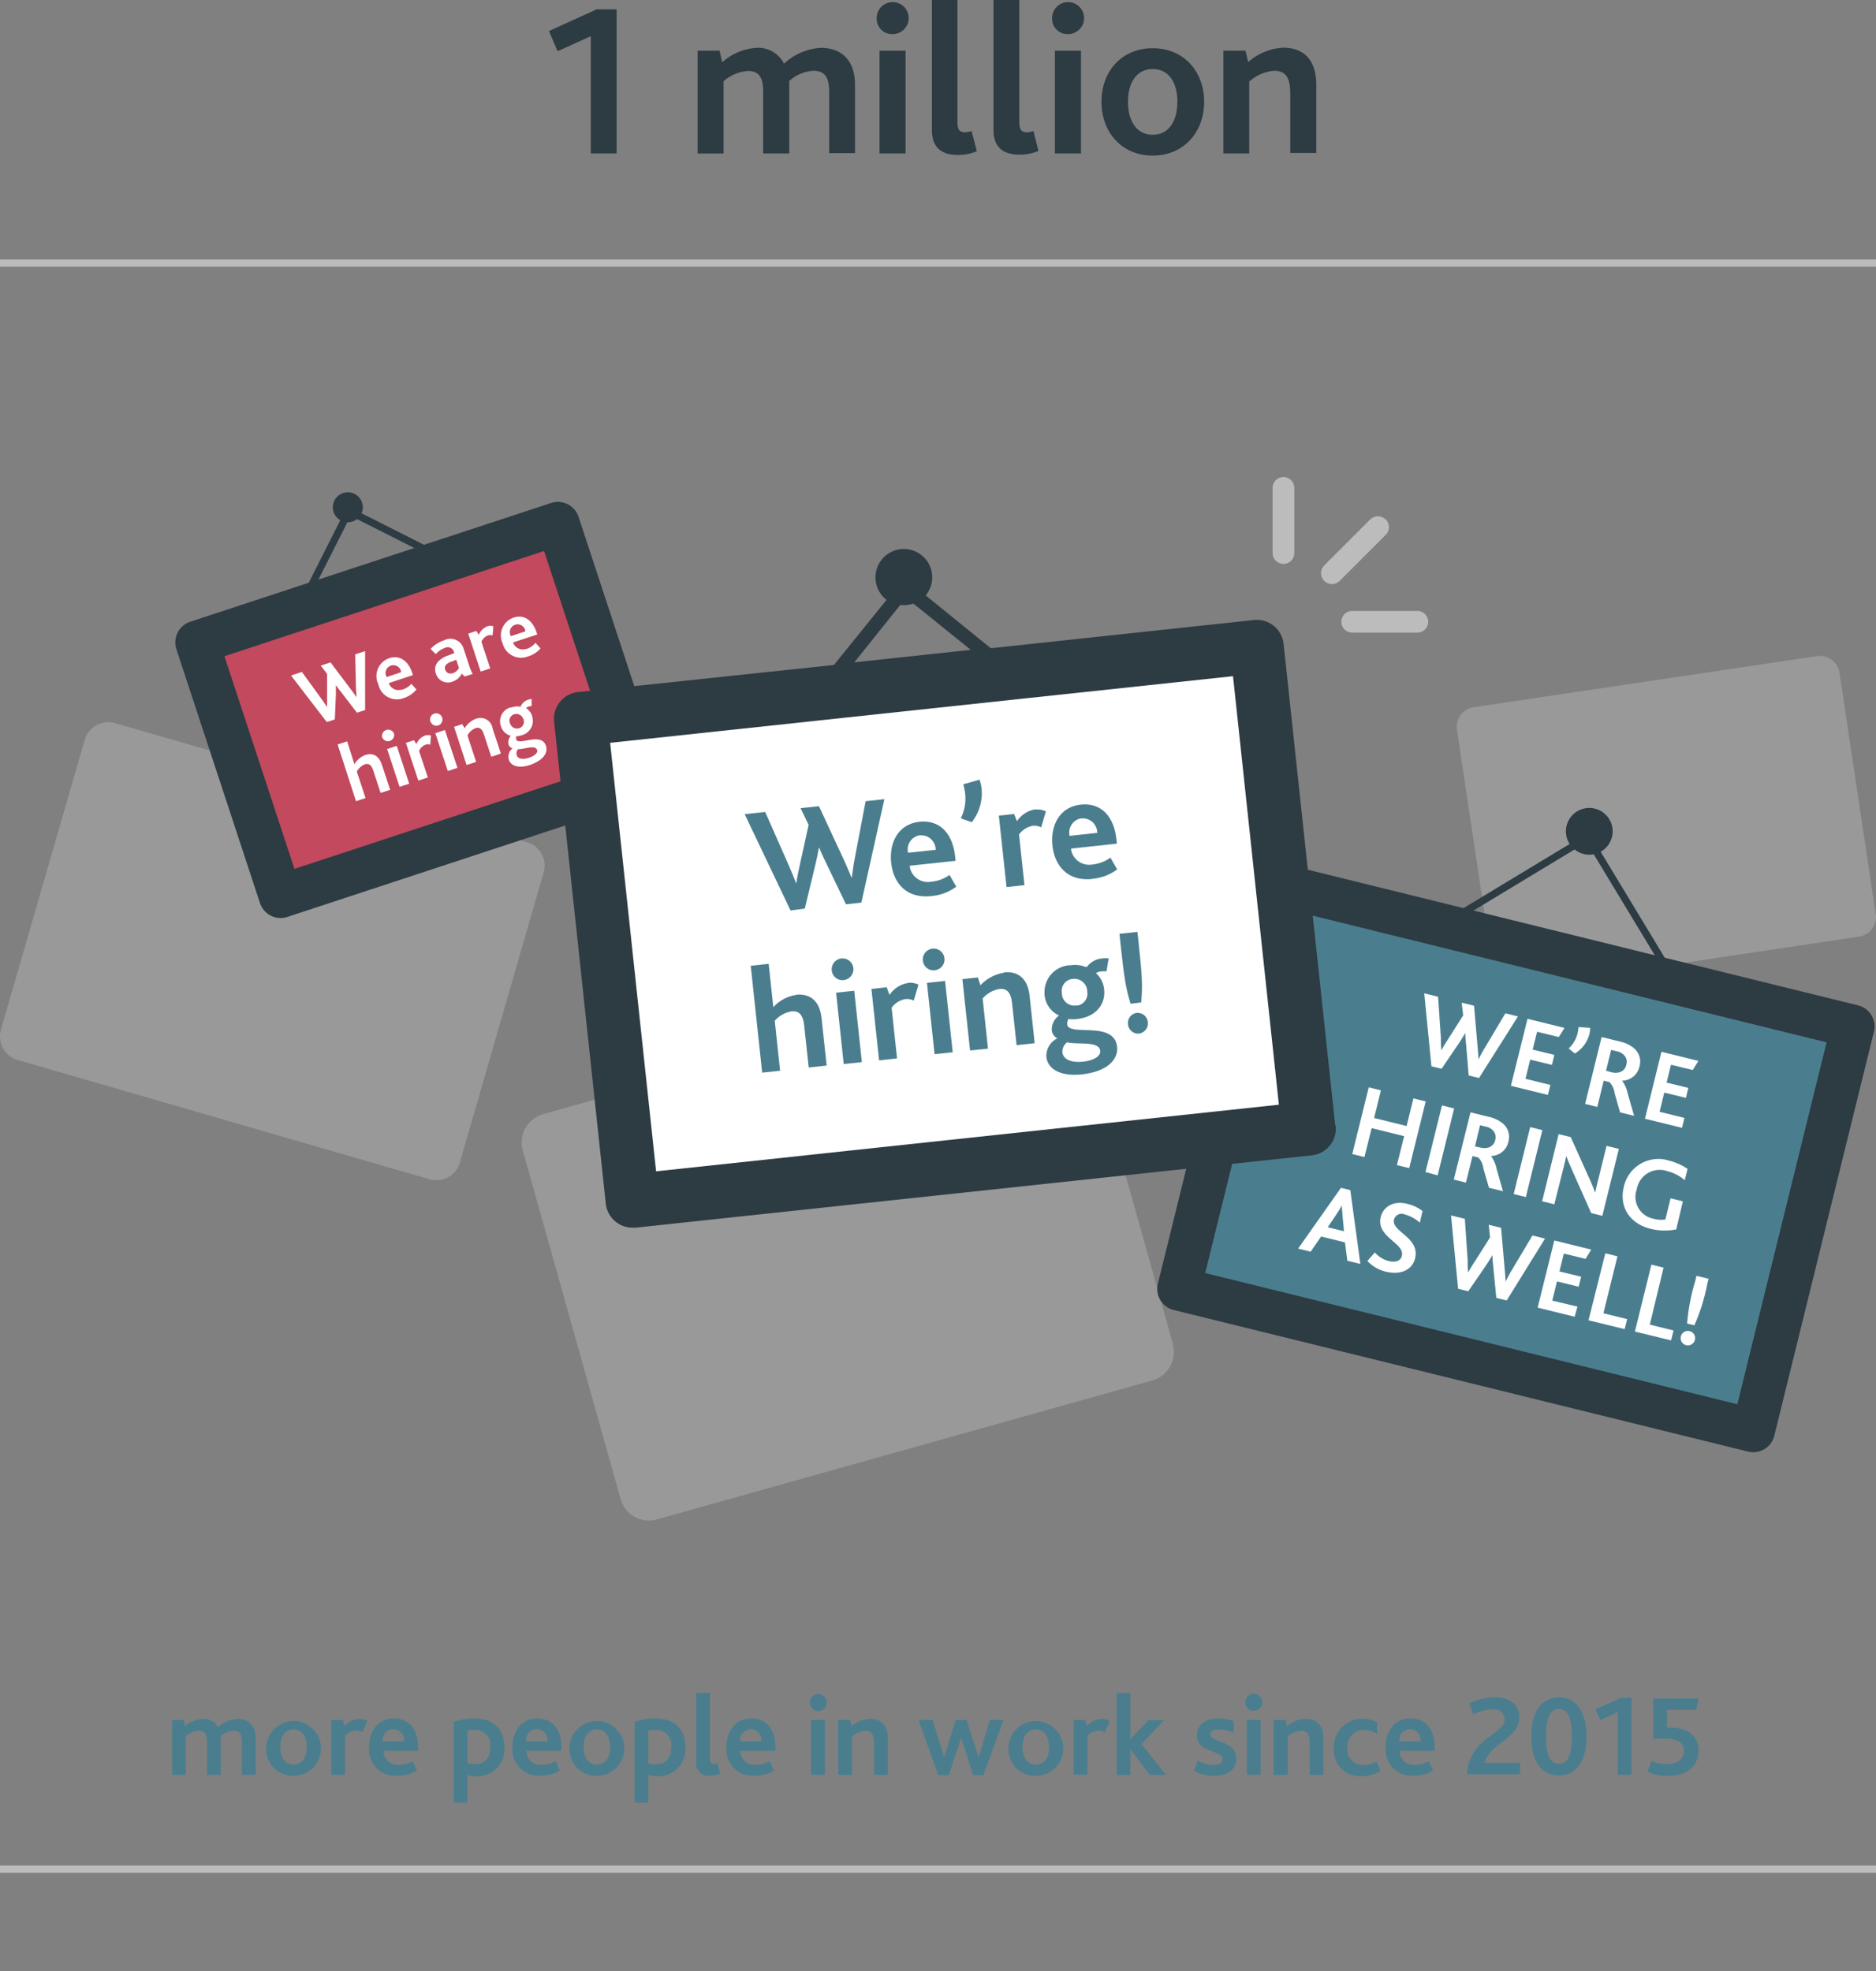 <svg xmlns="http://www.w3.org/2000/svg" xmlns:xlink="http://www.w3.org/1999/xlink" viewBox="0 0 259.26 272.46"><rect x="0" y="0" width="259.26" height="272.46" fill="#808080" stroke="none"/><defs><style>.a,.h,.j,.n{fill:none;}.b{clip-path:url(#a);}.c{opacity:0.42;}.d{clip-path:url(#b);}.e{fill:#bcbcbc;}.f{clip-path:url(#c);}.g{clip-path:url(#d);}.h,.j{stroke:#2d3b42;}.h,.n{stroke-miterlimit:10;}.i{fill:#c2495e;}.j{stroke-linecap:round;stroke-linejoin:round;stroke-width:6px;}.k{fill:#fff;}.l{fill:#2d3b42;}.m{fill:#4a7e8f;}.n{stroke:#bcbcbc;}</style><clipPath id="a"><rect class="a" x="-507.78" y="-43.47" width="841.89" height="667.93"/></clipPath><clipPath id="b"><rect class="a" y="99.82" width="75.27" height="63.28"/></clipPath><clipPath id="c"><rect class="a" x="72.1" y="134.58" width="90.15" height="75.55"/></clipPath><clipPath id="d"><rect class="a" x="201.36" y="90.66" width="57.9" height="45.93"/></clipPath></defs><title>people-in-work-01</title><g class="b"><g class="c"><g class="d"><path class="e" d="M63.56,160.65l11.57-40.06a3.38,3.38,0,0,0-2.3-4.19h0L15.9,99.95a3.39,3.39,0,0,0-4.19,2.31L0.13,142.32a3.39,3.39,0,0,0,2.31,4.19L59.37,163a3.39,3.39,0,0,0,4.19-2.31"/></g></g><g class="c"><g class="f"><path class="e" d="M162.09,185.74l-13.53-48.2a4.06,4.06,0,0,0-5-2.82L75.06,154a4.06,4.06,0,0,0-2.82,5l13.53,48.2a4.06,4.06,0,0,0,5,2.82l68.49-19.22a4.07,4.07,0,0,0,2.82-5"/></g></g><g class="c"><g class="g"><path class="e" d="M259.22,126.39l-5-33.39a2.74,2.74,0,0,0-3.11-2.31l-47.45,7.06a2.74,2.74,0,0,0-2.31,3.11l5,33.39a2.74,2.74,0,0,0,3.11,2.31l47.46-7.1a2.74,2.74,0,0,0,2.31-3.11"/></g></g><rect class="h" x="44.6" y="72.87" width="13.01" height="13.01" transform="translate(-42.78 89.23) rotate(-63.22)"/><rect class="i" x="31.69" y="79.65" width="52.51" height="36.95" transform="translate(-27.78 23.04) rotate(-18.22)"/><rect class="j" x="31.69" y="79.65" width="52.51" height="36.95" transform="translate(-27.78 23.04) rotate(-18.22)"/><path class="k" d="M40.22,93.37l1.5-.5,2.72,3.75c0.25,0.34.49,0.71,0.76,1.11h0V93.14L44.33,92l1.35-.44,2.76,3.66a14.05,14.05,0,0,1,.83,1.15h0c0-.48-0.07-0.9-0.08-1.37l-0.1-4.56L50.46,90v8.14l-1.13.37-2.11-2.75c-0.3-.38-0.57-0.73-0.8-1.08h0V96l-0.15,3.44-1.11.36Z"/><path class="k" d="M52.28,94.57A2.6,2.6,0,0,1,53.73,91c1.45-.53,2.67.3,3.24,2l0.1,0.31-3.34,1.11a1.41,1.41,0,0,0,1.79.89l0.12,0a2.77,2.77,0,0,0,1.21-.79l0.7,0.78a3.68,3.68,0,0,1-1.7,1.17A2.63,2.63,0,0,1,52.28,94.57Zm3.16-1.66a1.08,1.08,0,1,0-2,.67Z"/><path class="k" d="M63.82,93.12a2.27,2.27,0,0,1-1.3,1.1,1.72,1.72,0,0,1-2.24-1l-0.05-.15a1.57,1.57,0,0,1,.42-1.72,3.41,3.41,0,0,1,1.25-.74l0.88-.33-0.05-.17a0.89,0.89,0,0,0-1.1-.62l-0.19.08a3.12,3.12,0,0,0-1.22.84l-0.71-.71a4.34,4.34,0,0,1,1.85-1.19,1.9,1.9,0,0,1,2.73,1.21l0.7,2.12a6.1,6.1,0,0,0,.54,1.31l-1.11.36Zm-1.45-1.66a1.75,1.75,0,0,0-.71.42,0.66,0.66,0,0,0-.12.7,0.73,0.73,0,0,0,.91.49l0.09,0a1.71,1.71,0,0,0,.89-0.72L63.06,91.2Z"/><path class="k" d="M64.71,87.58l1.12-.37,0.34,0.54a2.09,2.09,0,0,1,1.2-1.19,1.43,1.43,0,0,1,.81,0l-0.1,1.27a1.18,1.18,0,0,0-.66,0,1.66,1.66,0,0,0-.89.87l1.22,3.69-1.32.43Z"/><path class="k" d="M69.46,88.92a2.6,2.6,0,0,1,1.45-3.53c1.45-.53,2.67.3,3.24,2l0.1,0.31L70.9,88.8a1.41,1.41,0,0,0,1.79.89l0.12,0A2.76,2.76,0,0,0,74,88.85l0.7,0.78A3.7,3.7,0,0,1,73,90.72,2.63,2.63,0,0,1,69.46,88.92Zm3.15-1.66a1.08,1.08,0,1,0-2,.67Z"/><path class="k" d="M46.66,102.9l1.32-.43,1,3.17a2.89,2.89,0,0,1,1.5-1.28c0.83-.27,1.8-0.14,2.3,1.35l1.14,3.46-1.32.43-1-3.05c-0.21-.64-0.51-1.12-1.19-0.9a2.22,2.22,0,0,0-1.1,1l1.21,3.66-1.32.43Z"/><path class="k" d="M52.82,101.94a0.86,0.86,0,0,1,1.63-.54,0.84,0.84,0,0,1-.56,1h0a0.82,0.82,0,0,1-1.06-.48v0Zm0.68,1.59,1.33-.44,1.72,5.23-1.33.44Z"/><path class="k" d="M56.09,102.68l1.12-.37,0.34,0.54a2.09,2.09,0,0,1,1.2-1.19,1.43,1.43,0,0,1,.81,0l-0.1,1.27a1.17,1.17,0,0,0-.66,0,1.66,1.66,0,0,0-.89.87l1.22,3.66-1.32.43Z"/><path class="k" d="M59.48,99.75a0.86,0.86,0,1,1,1.11.51h0a0.82,0.82,0,0,1-1.06-.48v0Zm0.68,1.59,1.33-.44,1.73,5.23-1.33.44Z"/><path class="k" d="M62.75,100.46l1.13-.37,0.34,0.57a3.06,3.06,0,0,1,1.55-1.31,1.7,1.7,0,0,1,2.31,1.35l1.14,3.46-1.33.44-1-3.05c-0.21-.64-0.51-1.12-1.19-0.9a2.25,2.25,0,0,0-1.1,1l1.2,3.66-1.32.43Z"/><path class="k" d="M70.32,105a1.48,1.48,0,0,1,.52-1.57,0.78,0.78,0,0,1-.56-0.54,1.35,1.35,0,0,1,.31-1.19,1.93,1.93,0,0,1-1.37-1.34,2,2,0,0,1,1.32-2.58l0.18,0a2.28,2.28,0,0,1,1.12-.11A0.12,0.12,0,0,0,72,97.55a1.69,1.69,0,0,1,1.11-.87l0.36-.09v1a1.63,1.63,0,0,0-.41.07,0.87,0.87,0,0,0-.36.22A1.89,1.89,0,0,1,73.54,99a2.06,2.06,0,0,1-1.32,2.59l-0.21.06a2.3,2.3,0,0,1-.67.12,0.76,0.76,0,0,0,0,.43c0.31,0.94,3.46-1.07,4.11.89,0.31,1-.38,2-2.2,2.64C71.72,106.24,70.62,105.9,70.32,105Zm2-5.6a1,1,0,0,0-1.24-.68h0a0.92,0.92,0,0,0-.59,1.27,1,1,0,0,0,1.24.67,0.93,0.93,0,0,0,.64-1.15l0-.13h0Zm1.9,4.25c-0.25-.75-1.82-0.06-2.62-0.1a0.93,0.93,0,0,0-.2.82c0.17,0.52.83,0.66,1.7,0.37S74.37,104,74.22,103.65Z"/><g class="b"><path class="l" d="M46.1,70.76a2.07,2.07,0,1,1,2.62,1.32,2.07,2.07,0,0,1-2.62-1.32h0"/><rect class="h" x="205.87" y="119.51" width="20.25" height="20.25" transform="translate(-35.92 130.42) rotate(-31.15)"/><rect class="m" x="180.73" y="119.15" width="57.52" height="81.74" transform="translate(3.98 325.11) rotate(-76.15)"/><rect class="j" x="180.73" y="119.15" width="57.52" height="81.74" transform="translate(3.98 325.11) rotate(-76.15)"/></g><path class="k" d="M196.83,137.3l1.91,0.47,0.39,5.74a16.39,16.39,0,0,0,.06,1.67h0c0.29-.52.57-1,0.86-1.43l2.16-3.41L202,138.59l1.71,0.42,0.49,5.67c0.05,0.56.11,1.17,0.12,1.75h0c0.28-.53.51-1,0.82-1.5l2.9-4.87,1.74,0.43L204.4,149l-1.43-.35-0.35-4.21c-0.06-.6-0.12-1.15-0.12-1.67h0c-0.27.47-.54,0.91-0.87,1.41l-2.41,3.55-1.4-.35Z"/><path class="k" d="M211.1,140.82l5.11,1.26-0.79,1.26-3-.73-0.61,2.47,3,0.73-0.34,1.38-3-.73-0.65,2.65,3.44,0.85-0.34,1.38-5.12-1.26Z"/><path class="k" d="M218,142.91a5.52,5.52,0,0,0,.15-0.95l1.61,0.11a3.84,3.84,0,0,1-.12.91,4.44,4.44,0,0,1-2,2.64l-0.85-.7A4.24,4.24,0,0,0,218,142.91Z"/><path class="k" d="M221.34,143.34l2.52,0.62a4.56,4.56,0,0,1,1.89.87,2.42,2.42,0,0,1,.82,2.6,2.48,2.48,0,0,1-2.4,1.94h0a4.6,4.6,0,0,1,.78,1.79l0.88,3.07-1.94-.48-0.76-2.67a2.65,2.65,0,0,0-.7-1.51l-0.8-.2L220.74,153l-1.68-.42Zm1.39,4.87a2.06,2.06,0,0,0,1.08,0,1.37,1.37,0,0,0,.95-1.06,1.34,1.34,0,0,0-.33-1.32,1.79,1.79,0,0,0-1-.52l-0.77-.19L221.95,148Z"/><path class="k" d="M229.61,145.38l5.11,1.26-0.79,1.26-3-.73-0.61,2.47,3,0.73L233,151.75l-3-.73-0.65,2.65,3.44,0.85-0.34,1.37-5.12-1.26Z"/><path class="k" d="M189.16,150.29l1.68,0.42-0.94,3.82,4.49,1.11,0.94-3.82,1.7,0.42-2.28,9.22-1.7-.42,1-4-4.49-1.11-1,4-1.68-.42Z"/><path class="k" d="M199.28,152.79l1.68,0.42-2.28,9.25L197,162Z"/><path class="k" d="M203.22,153.75l2.53,0.62a4.55,4.55,0,0,1,1.88.87,2.42,2.42,0,0,1,.82,2.6,2.48,2.48,0,0,1-2.4,1.94h0a4.6,4.6,0,0,1,.78,1.79l0.88,3.08-1.94-.48L205,161.5a2.65,2.65,0,0,0-.7-1.51l-0.8-.2-0.91,3.67-1.68-.42Zm1.39,4.87a2.08,2.08,0,0,0,1.08,0,1.38,1.38,0,0,0,.95-1.06,1.34,1.34,0,0,0-.33-1.32,1.8,1.8,0,0,0-1-.52l-0.77-.19-0.7,2.93Z"/><path class="k" d="M211.47,155.79l1.68,0.42-2.28,9.25-1.68-.42Z"/><path class="k" d="M215.4,156.76l1.67,0.41,2.7,6c0.29,0.65.51,1.2,0.68,1.69h0c0.09-.5.23-1.06,0.36-1.56l1.21-4.92,1.7,0.42-2.28,9.25-1.54-.38-2.76-6.21c-0.28-.62-0.49-1.16-0.69-1.67h0c-0.07.39-.2,0.92-0.33,1.44l-1.32,5.23-1.68-.42Z"/><path class="k" d="M231.65,169.93a8.09,8.09,0,0,1-3.55-.09c-3-.75-4.35-3.14-3.69-5.79a4.89,4.89,0,0,1,5.81-3.75l0.47,0.13a8.12,8.12,0,0,1,2.53,1.13l-0.39,1.57a5.75,5.75,0,0,0-2.4-1.25,3.21,3.21,0,0,0-4.23,2.5,3.08,3.08,0,0,0,2.34,4.08,4,4,0,0,0,1.61.1l0.72-2.93,1.7,0.42Z"/><path class="k" d="M185.32,164.18l1.29,0.32L188,174.7l-1.8-.44-0.33-2.54-3.3-.81-1.44,2.1-1.73-.43Zm0.42,6-0.19-2c-0.08-.76-0.1-1.22-0.11-1.54h0c-0.16.3-.41,0.67-0.83,1.33l-1.12,1.66Z"/><path class="k" d="M190,173.11a3.75,3.75,0,0,0,1.92,1.19c0.77,0.19,1.62.09,1.81-.71,0.45-1.81-3.61-2.57-2.91-5.39,0.33-1.36,1.71-2.29,3.63-1.81a5.39,5.39,0,0,1,2.14,1L196.22,169a5,5,0,0,0-2.06-1.13,1.09,1.09,0,0,0-1.51.68c-0.42,1.7,3.63,2.46,2.91,5.39-0.41,1.64-2.06,2.31-4,1.84a5.12,5.12,0,0,1-2.59-1.49Z"/><path class="k" d="M200.53,168l1.91,0.47,0.39,5.74a14.06,14.06,0,0,0,.07,1.67h0c0.29-.52.57-1,0.86-1.43l2.16-3.41-0.18-1.75,1.71,0.42,0.49,5.67c0.05,0.57.11,1.17,0.12,1.76h0c0.28-.53.51-1,0.82-1.5l2.9-4.87,1.74,0.43-5.3,8.55-1.43-.35-0.42-4.26c-0.06-.6-0.12-1.15-0.12-1.67h0c-0.26.47-.54,0.91-0.87,1.41l-2.47,3.6-1.4-.35Z"/><path class="k" d="M214.8,171.46l5.11,1.26L219.12,174l-3-.73-0.61,2.47,3,0.73-0.34,1.38-3-.73-0.65,2.65L218,180.6,217.62,182l-5.12-1.26Z"/><path class="k" d="M221.85,173.23l1.68,0.42-1.94,7.87,3.28,0.81-0.34,1.38-5-1.22Z"/><path class="k" d="M228.22,174.8l1.68,0.42L228,183.09l3.28,0.81-0.34,1.37-5-1.22Z"/><path class="k" d="M232.29,184.72a1,1,0,1,1,.69,1.2A1,1,0,0,1,232.29,184.72Zm2-7.72,0.16-.66,1.67,0.41-0.17.67a26.29,26.29,0,0,1-1.79,5.76l-1-.24A27.61,27.61,0,0,1,234.3,177h0Z"/><g class="b"><path class="l" d="M216.5,114.13a3.23,3.23,0,1,1,2.36,3.91h0a3.23,3.23,0,0,1-2.36-3.91"/></g><g class="b"><path class="e" d="M177.37,77.94h0a1.5,1.5,0,0,1-1.5-1.5v-9a1.5,1.5,0,1,1,3,0v9a1.5,1.5,0,0,1-1.5,1.5"/><path class="e" d="M197.37,85.94h0a1.5,1.5,0,0,1-1.5,1.5h-9a1.5,1.5,0,0,1,0-3h9a1.5,1.5,0,0,1,1.5,1.5"/><path class="e" d="M191.51,71.8h0a1.5,1.5,0,0,1,0,2.12l-6.36,6.36A1.5,1.5,0,0,1,183,78.16l6.36-6.36a1.51,1.51,0,0,1,2.12,0"/></g><path class="m" d="M23.78,237.73h1.6l0.19,0.85a4.22,4.22,0,0,1,2.54-1,2.12,2.12,0,0,1,2,1.17,4.39,4.39,0,0,1,2.72-1.17c1.33,0,2.51.74,2.51,2.74v5h-1.9v-4.5c0-.9-0.18-1.6-1.15-1.6a3,3,0,0,0-1.79.75,1.59,1.59,0,0,1,0,.29v5.06H28.61v-4.48c0-.88-0.14-1.62-1.12-1.62a3,3,0,0,0-1.81.75v5.35h-1.9v-7.59Z"/><path class="m" d="M36.79,241.46a3.79,3.79,0,1,1,3.78,4A3.71,3.71,0,0,1,36.79,241.46Zm5.6,0c0-1.39-.62-2.42-1.82-2.42s-1.83,1-1.83,2.42,0.63,2.43,1.83,2.43S42.39,242.9,42.39,241.46Z"/><path class="m" d="M45.78,237.73H47.4l0.21,0.85a2.88,2.88,0,0,1,2.08-1,2,2,0,0,1,1.07.3l-0.68,1.58a1.62,1.62,0,0,0-.87-0.26,2.28,2.28,0,0,0-1.54.75v5.35H45.78v-7.57Z"/><path class="m" d="M51,241.52c0-2.27,1.25-4,3.41-4s3.36,1.54,3.36,4V242H53a1.93,1.93,0,0,0,1.93,1.93h0.2a3.8,3.8,0,0,0,1.92-.51l0.58,1.31a5.06,5.06,0,0,1-2.67.7A3.61,3.61,0,0,1,51,241.52Zm4.83-.82a1.48,1.48,0,1,0-2.93,0h2.93Z"/><path class="m" d="M62.69,238a8.87,8.87,0,0,1,2.87-.48c2.72,0,4.15,1.54,4.15,4a3.76,3.76,0,0,1-3.51,4H65.77a4,4,0,0,1-1.17-.18v3.81H62.69V238Zm2.93,5.86c1.41,0,2.13-.93,2.13-2.38a2.1,2.1,0,0,0-2.26-2.38,3.19,3.19,0,0,0-.9.13v4.45a2.65,2.65,0,0,0,1,.18h0Z"/><path class="m" d="M70.82,241.52c0-2.27,1.25-4,3.41-4s3.36,1.54,3.36,4V242H72.74a1.93,1.93,0,0,0,1.93,1.93h0.2a3.8,3.8,0,0,0,1.92-.51l0.58,1.31a5.06,5.06,0,0,1-2.67.7A3.61,3.61,0,0,1,70.82,241.52Zm4.83-.82a1.48,1.48,0,1,0-2.93,0h2.93Z"/><path class="m" d="M78.71,241.46a3.79,3.79,0,1,1,3.78,4A3.71,3.71,0,0,1,78.71,241.46Zm5.6,0c0-1.39-.62-2.42-1.82-2.42s-1.83,1-1.83,2.42,0.63,2.43,1.83,2.43S84.31,242.9,84.31,241.46Z"/><path class="m" d="M87.7,238a8.87,8.87,0,0,1,2.87-.48c2.72,0,4.15,1.54,4.15,4a3.76,3.76,0,0,1-3.51,4H90.78a4,4,0,0,1-1.17-.18v3.81H87.7V238Zm2.93,5.86c1.41,0,2.13-.93,2.13-2.38a2.1,2.1,0,0,0-2.26-2.38,3.19,3.19,0,0,0-.9.13v4.45a2.65,2.65,0,0,0,1,.18h0Z"/><path class="m" d="M96.22,234h1.9v9.11c0,0.53.21,0.69,0.56,0.69a1.59,1.59,0,0,0,.48-0.1l0.37,1.47a3.72,3.72,0,0,1-1.41.27,1.66,1.66,0,0,1-1.9-1.82V234h0Z"/><path class="m" d="M100.39,241.52c0-2.27,1.25-4,3.41-4s3.36,1.54,3.36,4V242h-4.85a1.93,1.93,0,0,0,1.93,1.93h0.2a3.8,3.8,0,0,0,1.92-.51l0.58,1.31a5.06,5.06,0,0,1-2.67.7A3.61,3.61,0,0,1,100.39,241.52Zm4.83-.82a1.48,1.48,0,1,0-2.93,0h2.93Z"/><path class="m" d="M111.9,235.36a1.18,1.18,0,1,1,1.22,1.14h0a1.13,1.13,0,0,1-1.17-1.09S111.9,235.38,111.9,235.36Zm0.21,2.37H114v7.57h-1.92v-7.57Z"/><path class="m" d="M115.86,237.73h1.63l0.19,0.85a4.23,4.23,0,0,1,2.59-1c1.2,0,2.43.59,2.43,2.75v5h-1.92v-4.42c0-.93-0.19-1.68-1.17-1.68a3.1,3.1,0,0,0-1.86.8v5.3h-1.91v-7.57Z"/><path class="m" d="M126.94,237.73h1.94l1.6,5.14h0l1.6-5.14h1.49l1.67,5.14h0l1.57-5.14h1.89l-2.8,7.62h-1.41l-1.66-5.14h0l-1.7,5.14h-1.47Z"/><path class="m" d="M139.36,241.46a3.79,3.79,0,1,1,3.78,4A3.71,3.71,0,0,1,139.36,241.46Zm5.6,0c0-1.39-.62-2.42-1.82-2.42s-1.83,1-1.83,2.42,0.63,2.43,1.83,2.43S145,242.9,145,241.46Z"/><path class="m" d="M148.35,237.73H150l0.21,0.85a2.88,2.88,0,0,1,2.08-1,2,2,0,0,1,1.07.3l-0.67,1.58a1.62,1.62,0,0,0-.87-0.26,2.28,2.28,0,0,0-1.54.75v5.35h-1.91v-7.57h0Z"/><path class="m" d="M154.27,234h1.95v6.39h0l2.48-2.63h2.18l-3.11,3.3,3.36,4.27h-2.22l-2.69-3.5h0v3.51h-1.9V234h-0.05Z"/><path class="m" d="M165.57,243.33a3.87,3.87,0,0,0,2.06.62c0.77,0,1.33-.22,1.33-0.8,0-1.28-3.55-.8-3.55-3.33,0-1.34,1.09-2.29,2.87-2.29a6.6,6.6,0,0,1,2.22.37v1.62a5.41,5.41,0,0,0-2.14-.48c-0.64,0-1.07.19-1.07,0.69,0,1.2,3.55.74,3.55,3.38,0,1.66-1.44,2.35-3.07,2.35a5.4,5.4,0,0,1-2.79-.74Z"/><path class="m" d="M172.1,235.36a1.18,1.18,0,1,1,1.26,1.1h-0.14A1.13,1.13,0,0,1,172.1,235.36Zm0.21,2.37h1.91v7.57H172.3v-7.57h0Z"/><path class="m" d="M176.05,237.73h1.63l0.19,0.85a4.23,4.23,0,0,1,2.59-1c1.2,0,2.43.59,2.43,2.75v5H181v-4.42c0-.93-0.19-1.68-1.17-1.68a3.1,3.1,0,0,0-1.86.8v5.3H176v-7.57Z"/><path class="m" d="M184.32,241.57a3.91,3.91,0,0,1,3.82-4h0.18a3.82,3.82,0,0,1,2,.51v1.62a3,3,0,0,0-1.84-.59,2.23,2.23,0,0,0-2.24,2.45,2.1,2.1,0,0,0,2.15,2.4,3.5,3.5,0,0,0,1.83-.5l0.56,1.31a4.74,4.74,0,0,1-2.59.74A3.63,3.63,0,0,1,184.32,241.57Z"/><path class="m" d="M191.49,241.52c0-2.27,1.25-4,3.41-4s3.36,1.54,3.36,4V242h-4.85a1.93,1.93,0,0,0,1.93,1.93h0.2a3.8,3.8,0,0,0,1.92-.51l0.58,1.31a5.06,5.06,0,0,1-2.67.7A3.61,3.61,0,0,1,191.49,241.52Zm4.83-.82a1.48,1.48,0,1,0-2.93,0h2.93Z"/><path class="m" d="M207.94,237.62a1.4,1.4,0,0,0-1.44-1.36l-0.19,0a6.15,6.15,0,0,0-2.72.72l-0.52-1.54a8.13,8.13,0,0,1,3.52-.85c2.27,0,3.38,1.17,3.38,2.77,0,3-4.15,3.59-4.8,6.31h4.9v1.57h-7.35C203.15,240,207.94,239.84,207.94,237.62Z"/><path class="m" d="M211.63,240c0-3.52,1.46-5.39,3.81-5.39s3.81,1.87,3.81,5.39-1.46,5.41-3.81,5.41S211.63,243.59,211.63,240Zm5.59,0c0-2.47-.5-3.78-1.78-3.78s-1.78,1.31-1.78,3.78,0.5,3.79,1.78,3.79S217.22,242.53,217.22,240Z"/><path class="m" d="M223.58,236.66l-2.45,1.1-0.64-1.49,3.52-1.6h1.46V245.3h-1.89v-8.64h0Z"/><path class="m" d="M228.22,243.38a4.85,4.85,0,0,0,2.11.46c1.33,0,2.37-.58,2.37-1.82a1.43,1.43,0,0,0-1-1.47,5.49,5.49,0,0,0-1.92-.24h-1.31v-5.55h6.29l-0.38,1.57h-4v2.46h0.42a5.67,5.67,0,0,1,2,.32,2.93,2.93,0,0,1,1.94,2.8c0,2-1.3,3.55-4.34,3.55a6,6,0,0,1-2.71-.58Z"/><path class="l" d="M81.65,5L77.06,7.08l-1.2-2.79,6.6-3h2.76V21.21H81.65V5Z"/><path class="l" d="M96.44,7h3L99.8,8.61a7.9,7.9,0,0,1,4.77-2,4,4,0,0,1,3.78,2.19,8.22,8.22,0,0,1,5.1-2.19c2.49,0,4.71,1.38,4.71,5.13v9.42h-3.57V12.78c0-1.68-.33-3-2.16-3a5.54,5.54,0,0,0-3.36,1.41,2.89,2.89,0,0,1,0,.54v9.48h-3.6v-8.4c0-1.65-.27-3-2.1-3A5.69,5.69,0,0,0,100,11.22v10H96.41V7h0Z"/><path class="l" d="M121.16,2.58a2.21,2.21,0,1,1,2.29,2.13h-0.1a2.11,2.11,0,0,1-2.19-2S121.16,2.61,121.16,2.58ZM121.55,7h3.6V21.21h-3.6V7Z"/><path class="l" d="M128.75,0h3.57V17c0,1,.39,1.29,1.05,1.29a3,3,0,0,0,.9-0.18L135,20.91a7,7,0,0,1-2.64.51c-2.37,0-3.57-1.17-3.57-3.42V0Z"/><path class="l" d="M137.3,0h3.57V17c0,1,.39,1.29,1.05,1.29a3,3,0,0,0,.9-0.18l0.69,2.76a7,7,0,0,1-2.64.51c-2.37,0-3.57-1.17-3.57-3.42V0Z"/><path class="l" d="M145.4,2.58a2.21,2.21,0,1,1,2.29,2.13h-0.1a2.11,2.11,0,0,1-2.19-2S145.4,2.61,145.4,2.58ZM145.79,7h3.6V21.21h-3.6V7Z"/><path class="l" d="M152.22,14.07c0-4.26,2.85-7.41,7.08-7.41s7.11,3.15,7.11,7.41-2.88,7.44-7.11,7.44S152.22,18.33,152.22,14.07Zm10.5,0c0-2.61-1.17-4.53-3.42-4.53s-3.42,1.92-3.42,4.53,1.17,4.56,3.42,4.56,3.41-1.92,3.41-4.56h0Z"/><path class="l" d="M169.07,7h3.06l0.36,1.59a7.92,7.92,0,0,1,4.86-2c2.25,0,4.56,1.11,4.56,5.16v9.39h-3.6V12.93c0-1.74-.36-3.15-2.19-3.15a5.8,5.8,0,0,0-3.48,1.5v9.93h-3.57V7h0Z"/><g class="b"><line class="n" x1="-0.52" y1="258.36" x2="259.48" y2="258.36"/><line class="n" x1="-0.52" y1="36.36" x2="259.48" y2="36.36"/><polygon class="k" points="80.81 100.46 88.2 166.4 181.58 155.93 172.33 89.05 80.81 100.46"/><path class="l" d="M184.53,155.58L177.39,89a3.72,3.72,0,0,0-4.09-3.3l-36.37,3.9-9-7.3a3.92,3.92,0,1,0-5.52.52l0.11,0.09-7.27,9L79.88,95.66a3.72,3.72,0,0,0-3.3,4.09l7.14,66.62a3.72,3.72,0,0,0,3.7,3.32h0.4l93.47-10a3.71,3.71,0,0,0,3.3-4.08h0m-60.17-72a3.89,3.89,0,0,0,1.8-.19l7.94,6.4-16.1,1.73ZM90.67,161.9l-6.35-59.23,86.08-9.21,6.34,59.23Z"/><path class="m" d="M111.22,125.59l1.46-6.06c0.2-.85.36-1.58,0.49-2.35h0.05c0.27,0.71.62,1.43,1,2.21l2.69,5.6,2.13-.23,3.18-14.3-2.59.28-1.54,8.08c-0.16.84-.25,1.59-0.37,2.45h-0.06c-0.3-.79-0.68-1.6-1-2.34l-3.48-7.5-2.54.27,1.11,2.31-1.26,5.73c-0.17.78-.32,1.51-0.46,2.37h0c-0.32-.81-0.61-1.56-0.91-2.24l-3.37-7.64-2.84.3,6.34,13.31Z"/><path class="m" d="M128.74,121.86a2.53,2.53,0,0,1-3-2q0-.1,0-0.2l6.32-.68L132,118.4c-0.35-3.27-2.17-5.11-4.95-4.81s-4.2,2.71-3.89,5.67c0.29,2.67,2,5,5.6,4.59a6.64,6.64,0,0,0,3.39-1.29l-0.93-1.63a5,5,0,0,1-2.43.93m-1.62-6.4a2,2,0,0,1,2.14,2l-3.82.41a2,2,0,0,1,1.49-2.4l0.19,0"/><path class="m" d="M134.29,113.65a6.44,6.44,0,0,0,1.37-4.58,5.7,5.7,0,0,0-.29-1.3l-2.25.64a8.08,8.08,0,0,1,.27,1.36,6.17,6.17,0,0,1-.61,3.34Z"/><path class="m" d="M143.11,111.86a3.77,3.77,0,0,0-2.57,1.65l-0.39-1-2.11.23,1.06,9.87,2.48-.27-0.75-7a3,3,0,0,1,1.9-1.2,2.13,2.13,0,0,1,1.16.21l0.65-2.2a2.61,2.61,0,0,0-1.44-.25"/><path class="m" d="M151,121.46a6.64,6.64,0,0,0,3.39-1.29l-0.93-1.63a5,5,0,0,1-2.43.94,2.54,2.54,0,0,1-3-2q0-.09,0-0.19l6.32-.68-0.06-.58c-0.35-3.27-2.17-5.11-4.95-4.81s-4.2,2.71-3.89,5.67c0.29,2.67,2,5,5.6,4.59m-1.55-8.36a2,2,0,0,1,2.14,2l-3.82.41a2,2,0,0,1,1.49-2.4l0.19,0"/><path class="m" d="M110,137.53a5.22,5.22,0,0,0-3.13,1.69l-0.64-6-2.48.27,1.58,14.77,2.48-.26-0.74-6.91a4,4,0,0,1,2.31-1.3c1.27-.14,1.63.82,1.76,2l0.62,5.76,2.48-.27-0.7-6.53c-0.3-2.82-2-3.42-3.53-3.25"/><rect class="m" x="116.07" y="137.04" width="2.52" height="9.92" transform="translate(-14.45 13.3) rotate(-6.11)"/><path class="m" d="M116.63,135.46a1.5,1.5,0,1,0-1.68-1.32,1.48,1.48,0,0,0,1.62,1.33h0.06"/><path class="m" d="M125.5,135.87a3.77,3.77,0,0,0-2.57,1.65l-0.39-1.06-2.11.23,1.06,9.87,2.48-.27-0.75-7a3,3,0,0,1,1.9-1.2,2.13,2.13,0,0,1,1.16.21l0.65-2.2a2.61,2.61,0,0,0-1.44-.25"/><path class="m" d="M129.22,134.1a1.5,1.5,0,1,0-1.68-1.32,1.48,1.48,0,0,0,1.62,1.33h0.06"/><rect class="m" x="128.62" y="135.69" width="2.52" height="9.92" transform="translate(-14.23 14.62) rotate(-6.11)"/><path class="m" d="M138.73,134.46a5.55,5.55,0,0,0-3.23,1.72l-0.37-1.08-2.13.23,1.06,9.87,2.48-.26L135.8,138a4.05,4.05,0,0,1,2.31-1.3c1.27-.14,1.63.82,1.76,2l0.62,5.76,2.5-.27-0.7-6.53c-0.3-2.82-2-3.42-3.55-3.25"/><path class="m" d="M147.49,141.6a1.38,1.38,0,0,1,.17-0.76,4.15,4.15,0,0,0,1.23,0c2.4-.26,3.93-1.88,3.7-4.09a3.41,3.41,0,0,0-1.13-2.24,1.56,1.56,0,0,1,.71-0.24,3,3,0,0,1,.74,0l0.31-1.81a5.68,5.68,0,0,0-.67,0,3,3,0,0,0-2.29,1.11,0.22,0.22,0,0,1-.25.07,4.09,4.09,0,0,0-2-.23,3.7,3.7,0,0,0-3.66,3.74q0,0.16,0,.32a3.47,3.47,0,0,0,2,2.89,2.43,2.43,0,0,0-1,2,1.41,1.41,0,0,0,.78,1.16,2.67,2.67,0,0,0-1.52,2.57c0.18,1.71,2,2.72,4.9,2.41,3.42-.37,5.06-2,4.87-3.81-0.4-3.69-6.71-1.35-6.9-3.12m0.76-6.26a1.77,1.77,0,0,1,2,1.52s0,0.1,0,.15a1.67,1.67,0,0,1-1.3,2l-0.26,0a1.72,1.72,0,0,1-1.92-1.5q0-.08,0-0.15a1.67,1.67,0,0,1,1.3-2l0.21,0m1.41,11.41c-1.65.18-2.76-.32-2.86-1.3a1.67,1.67,0,0,1,.65-1.38c1.39,0.38,4.43-.24,4.58,1.18,0.08,0.73-.87,1.34-2.37,1.5"/><path class="m" d="M157.13,140a1.38,1.38,0,0,0-1.24,1.51v0.06a1.4,1.4,0,0,0,1.5,1.29h0a1.42,1.42,0,0,0,1.24-1.58h0a1.4,1.4,0,0,0-1.52-1.27h0"/><path class="m" d="M157.71,138.56c0.21-2.39.15-3.56-.41-8.76l-0.11-1-2.48.27,0.1,1c0.56,5.19.75,6.38,1.43,8.67Z"/></g><rect class="a" x="-507.78" y="-43.47" width="841.89" height="667.93"/></g></svg>